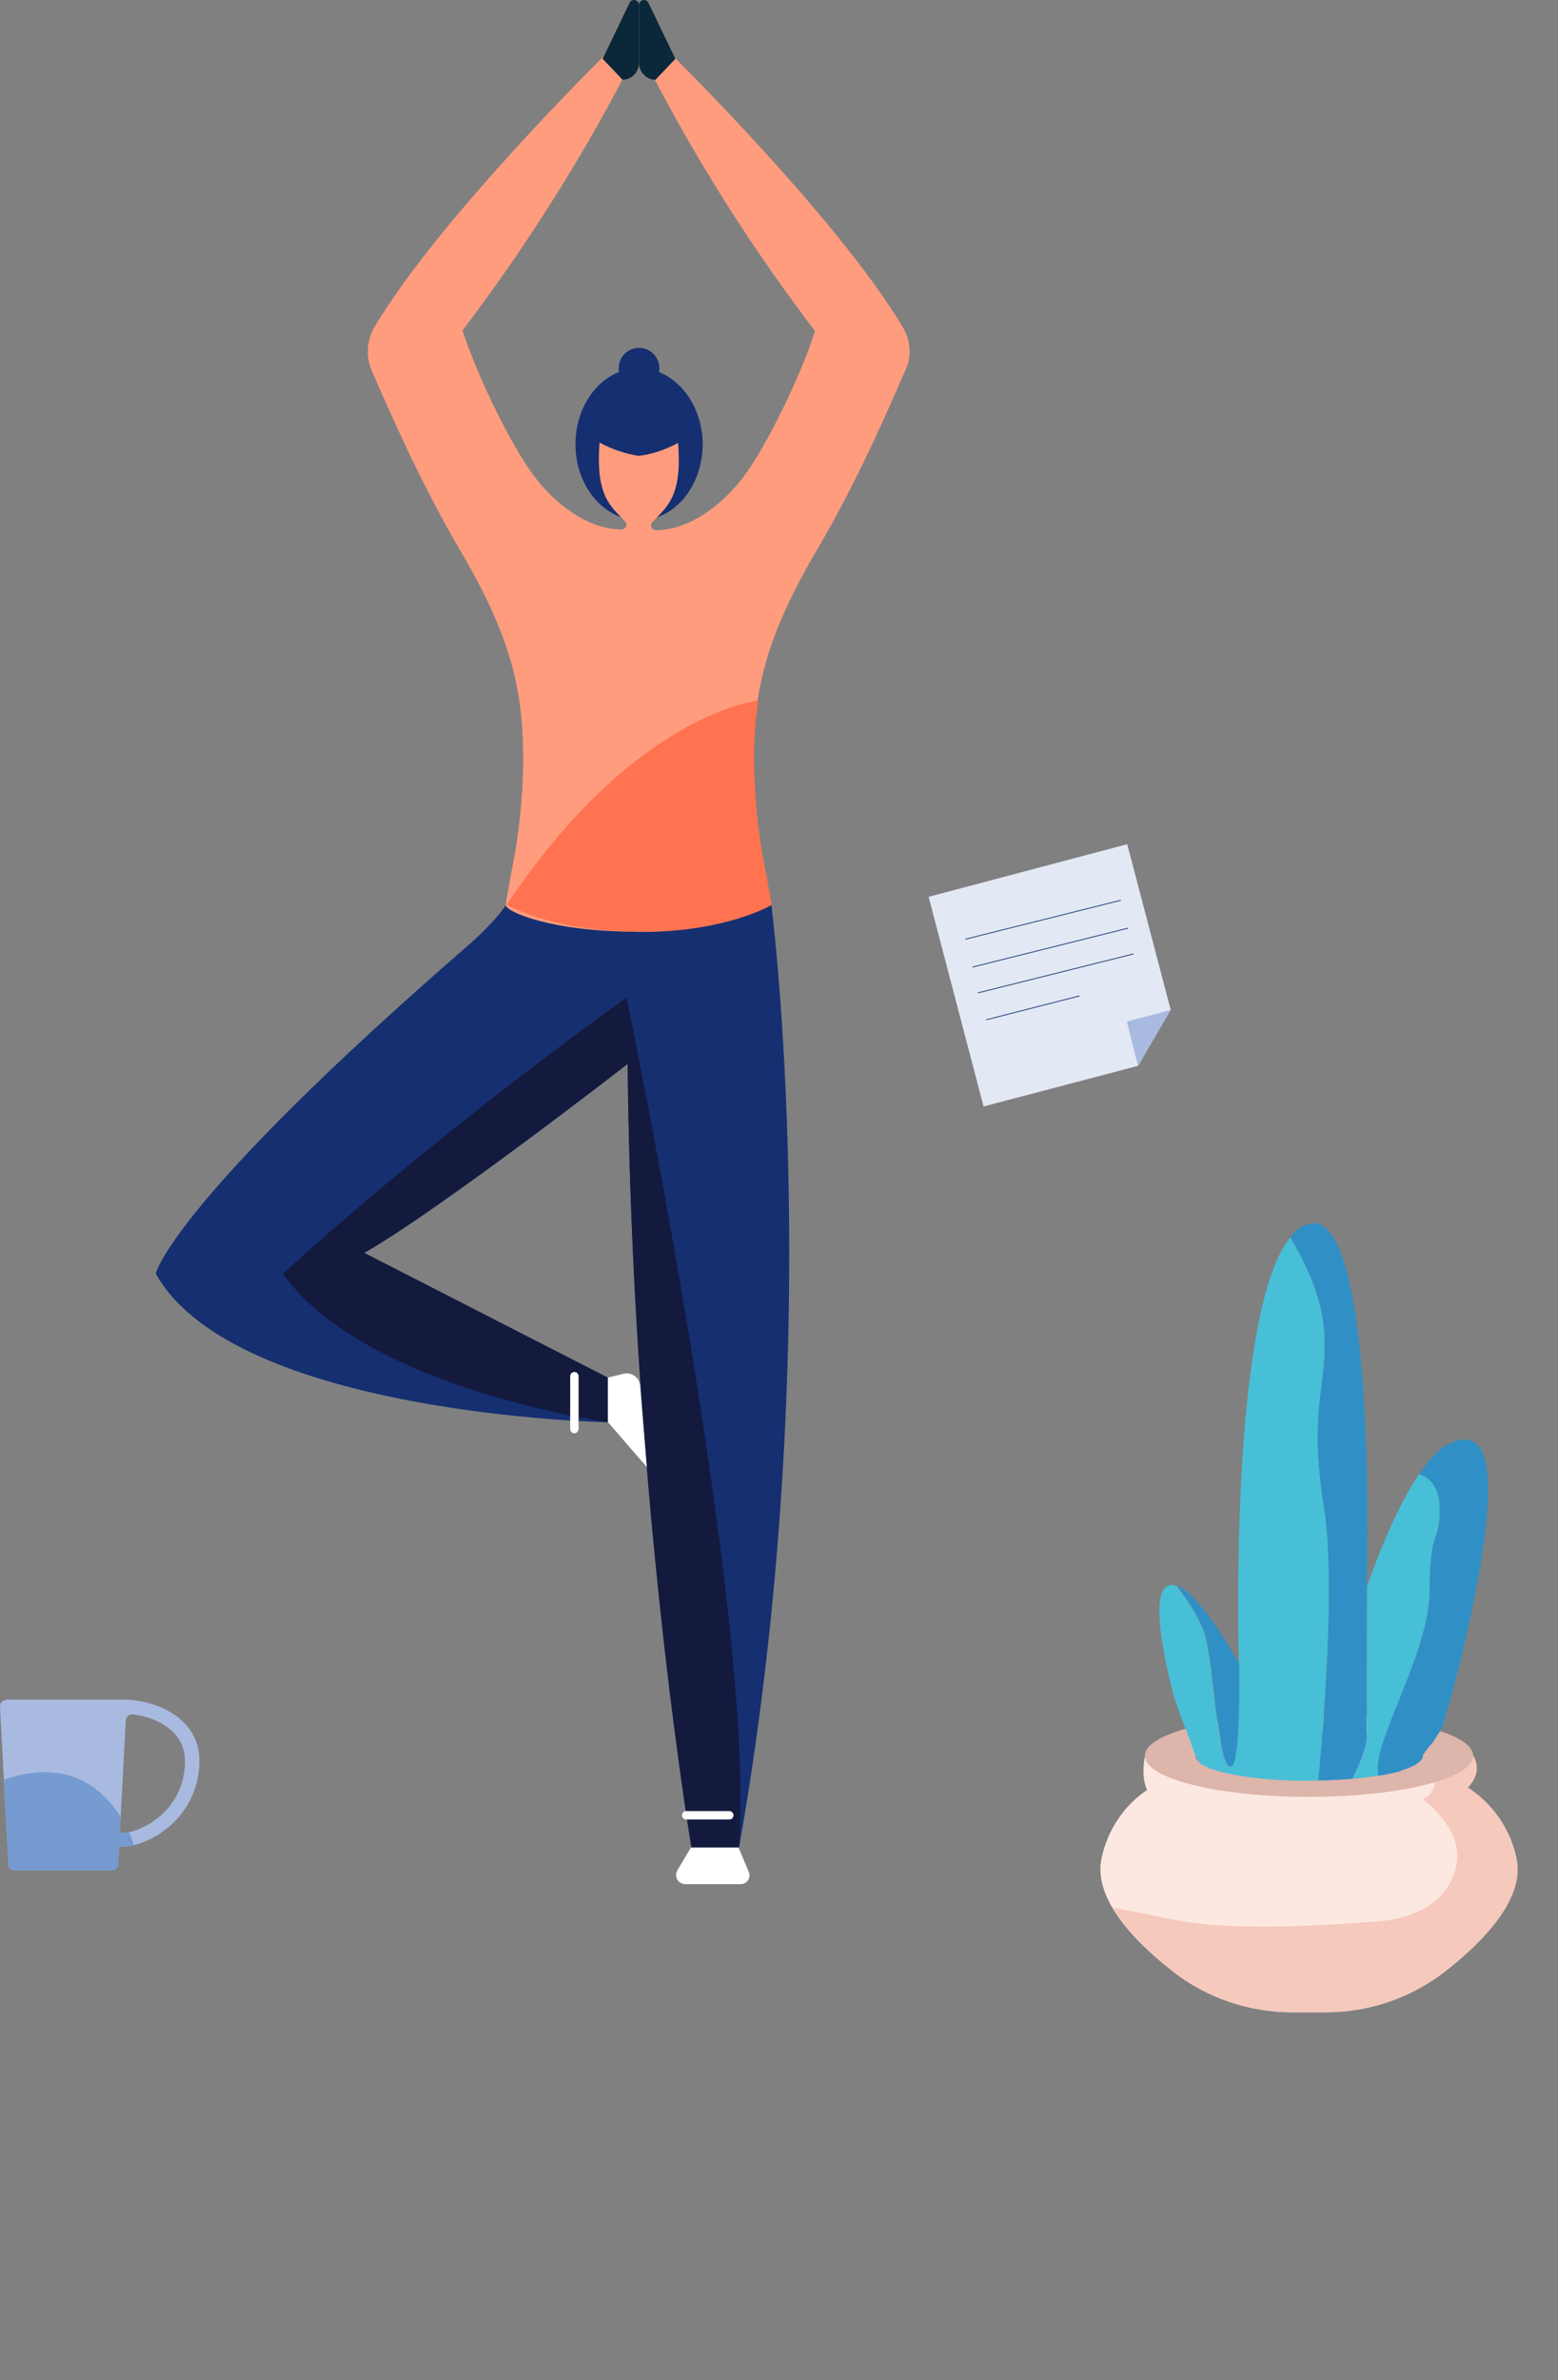 <?xml version="1.0" encoding="utf-8"?>
<!-- Generator: Adobe Illustrator 22.0.0, SVG Export Plug-In . SVG Version: 6.00 Build 0)  -->
<svg version="1.1" id="Calque_1" xmlns="http://www.w3.org/2000/svg" xmlns:xlink="http://www.w3.org/1999/xlink" x="0px" y="0px"
	 viewBox="0 0 444.7 678.8" style="enable-background:new 0 0 444.7 678.8;" xml:space="preserve">
<rect x="0" y="0" width="444.7" height="678.8" fill="#808080" stroke="none"/>
<style type="text/css">
	.st0{fill:#FCE8E0;}
	.st1{fill:#F6C9BD;}
	.st2{fill:#DDB5AA;}
	.st3{fill:#8393CB;}
	.st4{fill:#47BFD7;}
	.st5{fill:#3090C5;}
	.st6{fill:#A8BAE0;}
	.st7{fill:#759BD1;}
	.st8{fill:#E2E8F4;}
	.st9{fill:none;stroke:#0F3369;stroke-width:0.225;}
	.st10{fill:#152F71;}
	.st11{fill:#131A3E;}
	.st12{fill:#FF9C7E;}
	.st13{fill:#FFFFFF;}
	.st14{fill:#0A2839;}
	.st15{fill:#FF7350;}
</style>
<g id="Groupe_580" transform="translate(0 -274.742)">
	<g id="Groupe_576" transform="translate(314.112 500.759)">
		<path id="Tracé_676" class="st0" d="M118.7,304c-1.7-8.3-6.8-15.6-13.9-20.2c2-2.1,3.7-5.2,1.6-9H12.7c0,0-1.3,5.7,0.6,9.7
			C6.6,289,2,296,0.3,304c-2.4,11.3,9,23.3,19.9,31.9c9.8,7.8,22,12,34.5,12h9.5c12.5,0,24.7-4.2,34.5-12
			C109.7,327.3,121.2,315.2,118.7,304"/>
	</g>
	<g id="Groupe_577" transform="translate(317.567 500.76)">
		<path id="Tracé_677" class="st1" d="M56.1,347.9h4.8c12.5,0,24.7-4.2,34.5-12c10.9-8.6,22.3-20.6,19.9-31.9
			c-1.7-8.3-6.8-15.6-13.9-20.2c2-2.1,3.7-5.2,1.6-9h-11c-0.4,0.9-0.7,1.9-0.7,2.9c0,0,2.9,6.7-2.7,9.5c0,0,10.8,7.8,9.7,17.5
			C97.1,314.3,89,321,75.3,322c-13.7,1-40.9,3-58.2-0.6c-7.8-1.6-13.4-2.7-17.1-3.3c3.9,6.5,10.4,12.7,16.8,17.8
			c9.8,7.8,22,12,34.5,12H56.1z"/>
	</g>
	<g id="Groupe_578" transform="translate(326.78 489.017)">
		<path id="Tracé_678" class="st2" d="M93.7,286.5c0,6.5-21,11.7-46.9,11.7S0,293,0,286.5c0-6.5,21-11.7,46.9-11.7
			S93.7,280,93.7,286.5"/>
	</g>
	<g id="Groupe_579" transform="translate(341.196 493.686)">
		<path id="Tracé_679" class="st3" d="M64.9,281.8c0,3.9-14.5,7.1-32.5,7.1S0,285.7,0,281.8s14.5-7.1,32.5-7.1
			S64.9,277.9,64.9,281.8"/>
	</g>
</g>
<g>
	<path class="st4" d="M390.2,494.7c0.1,3.3-1.8,8-4.2,12.6c2.6-0.2,5.1-0.5,7.4-0.9c0-0.5,0-1.1-0.1-1.6
		c-0.6-9.8,14.8-33.7,14.8-51.6s3-12.6,2.8-23.6c-0.1-5.9-3.1-8.3-5.8-9.3c2.9-4.3,6.1-7.7,9.3-9.2c-12.5,5.7-24.2,41.4-24.2,41.5
		l0,0C390.2,452.7,390,485,390.2,494.7z"/>
	<path class="st4" d="M374.8,348.8c0.1,0,0.2,0,0.3,0C375,348.9,374.9,348.8,374.8,348.8z"/>
	<path class="st4" d="M376.3,507.8c2-21.7,4.7-58.6,1.6-78c-4.6-28.7,1.3-34.1,0-50.9c-0.7-9.3-5.5-19.1-9.6-26
		c0.2-0.2,0.4-0.4,0.5-0.6c-18.3,20.4-15.2,122.3-15.2,122.3s-10.2-18.6-17.1-22c6.9,3.4,17.1,22,17.1,22s0.7,31.4-2.8,29.3
		c-3.5-2.1-4.4-30-7-37.9c-1.5-4.8-5.3-10.2-8-13.7c0.2,0.1,0.4,0.2,0.7,0.3c-1.4-0.7-2.8-0.8-3.8,0.1c-3.9,3.4-0.6,19.7,2.3,31
		c2.9,8.4,5.3,14.3,6,16.4l1.5,2.8c4,2.9,16.4,5,31.1,5C374.6,507.8,375.4,507.8,376.3,507.8z"/>
	<path class="st5" d="M377.9,378.9c1.3,16.8-4.6,22.2,0,50.9c3.1,19.5,0.5,56.3-1.6,78c3.4-0.1,6.6-0.2,9.6-0.5
		c2.4-4.6,4.2-9.3,4.2-12.6c-0.2-9.7,0-42,0-42l0,0c0,0,0,0,0,0s0,0,0,0h0c0,0,3.1-100.8-14.4-103.8c-0.2,0-0.4,0-0.6,0
		c-0.1,0-0.2,0-0.3,0c-0.9,0-1.9,0.3-2.9,0.8c0,0,0,0-0.1,0c-0.8,0.5-1.5,1-2.2,1.6c-0.3,0.3-0.6,0.6-0.8,0.9
		c-0.2,0.2-0.4,0.4-0.5,0.6C372.4,359.8,377.2,369.6,377.9,378.9z"/>
	<path class="st5" d="M406.1,500.8c0-0.4,0.8-1.2,2.4-3.5c-2,1.9-5.1,4.8-8.7,7.7C403.8,503.8,406.1,502.3,406.1,500.8z"/>
	<path class="st5" d="M405.1,420.4c2.7,1,5.7,3.4,5.8,9.3c0.3,10.9-2.8,5.7-2.8,23.6s-15.5,41.8-14.8,51.6c0,0.5,0,1,0.1,1.6
		c2.5-0.4,4.6-0.9,6.5-1.4c3.6-2.9,6.7-5.8,8.7-7.7c0.3-0.4,0.6-0.8,0.9-1.3c0.7-1.1,1.4-2.1,2.1-3.2c1.2-3.9,3.7-12.7,6.2-23.1
		c5.7-24.3,10.9-54.6,2.7-58.6c-0.1,0-0.1-0.1-0.2-0.1c0,0,0,0,0,0c-0.3-0.1-0.5-0.2-0.8-0.3c-0.1,0-0.2,0-0.2-0.1
		c-0.2-0.1-0.5-0.1-0.7-0.1c0,0-0.1,0-0.1,0c-0.3,0-0.6,0-0.9,0c-0.1,0-0.1,0-0.2,0c-0.3,0-0.5,0-0.8,0.1c0,0-0.1,0-0.1,0
		c-0.6,0.1-1.2,0.3-1.8,0.6c0,0-0.1,0-0.1,0C411.2,412.6,408,416.1,405.1,420.4z"/>
	<path class="st5" d="M343.9,465.9c2.6,7.9,3.5,35.8,7,37.9c3.5,2.1,2.8-29.3,2.8-29.3s-10.2-18.6-17.1-22c0,0,0,0,0,0
		c-0.2-0.1-0.4-0.2-0.7-0.3C338.6,455.8,342.3,461.2,343.9,465.9z"/>
</g>
<g id="Groupe_588" transform="translate(0 -274.742)">
	<g id="Groupe_586" transform="translate(0 484.789)">
		<path id="Tracé_686" class="st6" d="M34.2,312.6l1.7-32c0.1-1,0.9-1.8,1.9-1.7c0,0,0.1,0,0.1,0c7.9,1,14.9,5.5,14.9,13.2
			c0.1,6.1-2.5,11.9-7.1,15.8c-4.5,3.9-9.5,5-11.1,4.8C34.5,312.6,34.4,312.6,34.2,312.6 M1.8,274.8c-1,0-1.8,0.8-1.8,1.8
			c0,0,0,0.1,0,0.1l2.4,45c0.1,1,0.9,1.7,1.8,1.7h27.7c1,0,1.8-0.8,1.8-1.7l0.3-5.2l0.1,0c0.4,0.1,0.7,0.1,1.1,0.1
			c3.3,0,8.7-1.9,13.2-5.8c5.5-4.7,8.6-11.5,8.5-18.8c0-10.8-10.1-16.7-20.6-17.3v0h-0.4c-0.5,0-1,0-1.5,0c-0.3,0-0.6,0-1,0H1.8z"/>
	</g>
	<g id="Groupe_587" transform="translate(1.123 505.395)">
		<path id="Tracé_687" class="st7" d="M33.6,292.1c-0.2,0-0.3-0.1-0.5-0.1l0.2-4.5c-4.8-7.6-14.7-17-33.3-10.6l1.3,24.2
			c0.1,1,0.9,1.7,1.8,1.7h27.7c1,0,1.8-0.8,1.8-1.7l0.3-5.2l0.1,0c0.4,0.1,0.7,0.1,1.1,0.1c1,0,2-0.2,3-0.4
			c-0.4-1.3-0.8-2.5-1.4-3.7C35,292.1,34.3,292.1,33.6,292.1"/>
	</g>
</g>
<g id="Groupe_589" transform="translate(375.544 329.277)">
	<path id="Tracé_689" class="st8" d="M-110.5-73.5l15.7,59.8l44.1-11.6l9.3-16l-12.4-47.2L-110.5-73.5z"/>
</g>
<g id="Groupe_590" transform="translate(432.132 376.465)">
	<path id="Tracé_690" class="st6" d="M-110.5-85.1l3.2,12.7l9.3-16L-110.5-85.1z"/>
</g>
<g id="Groupe_591" transform="translate(388.072 353.017)">
	<path id="Tracé_691" class="st9" d="M-110.5-77.2l44.4-11.1"/>
</g>
<g id="Groupe_592" transform="translate(389.655 360.365)">
	<path id="Tracé_692" class="st9" d="M-110.5-77.2l44.4-11.1"/>
</g>
<g id="Groupe_593" transform="translate(386.022 345.066)">
	<path id="Tracé_693" class="st9" d="M-110.5-77.2l44.4-11.1"/>
</g>
<g id="Groupe_594" transform="translate(392.027 372.341)">
	<path id="Tracé_694" class="st9" d="M-110.5-81.5l26.6-6.8"/>
</g>
<g id="Groupe_609" transform="translate(0 -274.742)">
	<g id="Groupe_595" transform="translate(44.47 258.091)">
		<path id="Tracé_695" class="st10" d="M175.7,274.7h-75.7c-2.1,3.3-7.3,8.5-10.3,11.1C4.1,360,0,379.9,0,379.9
			c22.4,40.3,129,42.4,129,42.4v-12.7L59.5,374c21.9-12.5,75.2-53.9,75.2-53.9c1.2,122.6,18.2,223.4,18.2,223.4h13.6
			C192,398.9,175.6,274.1,175.7,274.7"/>
	</g>
	<g id="Groupe_596" transform="translate(164.257 105.047)">
		<path id="Tracé_696" class="st10" d="M36.3,296.4c0,12-8.1,21.7-18.1,21.7S0,308.4,0,296.4s8.1-21.7,18.1-21.7
			S36.3,284.5,36.3,296.4"/>
	</g>
	<g id="Groupe_597" transform="translate(176.596 99.255)">
		<path id="Tracé_697" class="st10" d="M11.6,280.5c0,3.2-2.6,5.8-5.8,5.8S0,283.7,0,280.5c0-3.2,2.6-5.8,5.8-5.8
			C9,274.7,11.6,277.3,11.6,280.5C11.6,280.5,11.6,280.5,11.6,280.5"/>
	</g>
	<g id="Groupe_598" transform="translate(80.732 284.556)">
		<path id="Tracé_698" class="st11" d="M98.1,274.7C38.6,317.5,0,353.5,0,353.5c23.6,32.8,92.8,42.3,92.8,42.3v-12.7l-69.6-35.6
			c21.9-12.5,75.2-53.9,75.2-53.9c1.2,122.6,18.2,223.4,18.2,223.4h13.6C135.1,451.9,98.1,274.7,98.1,274.7"/>
	</g>
	<g id="Groupe_599" transform="translate(105.129 15.862)">
		<path id="Tracé_699" class="st12" d="M152.5,352.1c-18.6-31.1-65.6-77.3-65.6-77.3l-5.6,5.9c13.3,25.5,28.8,49.8,46.2,72.6
			c-3.8,12.1-13.2,31.5-19.7,40.6c-6.5,9.1-16.4,16.2-25.7,16.2c-0.8,0-1.4-0.6-1.4-1.4c0-0.3,0.1-0.7,0.4-0.9
			c3.9-4.3,8.6-7,7.3-22.6c-3.5,1.9-7.2,3.2-11.2,3.7c-3.9-0.6-7.7-1.9-11.2-3.8c-1.2,15.6,3.4,18.3,7.3,22.5
			c0.5,0.6,0.5,1.4-0.1,1.9c-0.3,0.2-0.6,0.4-0.9,0.4c-9.3,0-19.2-7.1-25.7-16.2c-6.5-9.1-15.9-28.5-19.7-40.6
			c17.4-22.9,32.9-47.2,46.2-72.6l-5.6-5.9c0,0-47,46.2-65.6,77.3c-2.4,3.9-2.7,8.8-0.8,13c3.9,8.7,12.7,29.8,25.2,51.1
			c15.2,25.7,18,41.4,17.9,60.2c-0.1,10.4-1.2,20.8-3.3,31.1c-0.3,1.7-0.7,3.7-1.1,6c-0.2,1.1-0.4,2.4-0.6,3.6
			c-0.3,1.9,12.9,7.7,37.2,7.7c0.2,0,0.4,0,0.7,0s0.4,0,0.7,0c24.3,0,37.2-7.7,37.2-7.7c-0.2-1.3-0.4-2.5-0.6-3.6
			c-0.4-2.3-0.8-4.3-1.1-6c-2.1-10.2-3.2-20.6-3.3-31.1c-0.1-18.7,2.7-34.4,17.9-60.2c12.5-21.2,21.3-42.3,25.2-51.1
			C155.2,360.9,154.9,356,152.5,352.1"/>
	</g>
	<g id="Groupe_600" transform="translate(172.008 0.001)">
		<path id="Tracé_700" class="st12" d="M0,291.5l7.7-16c0.3-0.7,1.2-1,1.9-0.6c0.5,0.2,0.8,0.7,0.8,1.3v16.5c0,2.6-2.1,4.8-4.7,4.8
			c0,0,0,0,0,0L0,291.5z"/>
	</g>
	<g id="Groupe_601" transform="translate(182.384 0.001)">
		<path id="Tracé_701" class="st12" d="M10.4,291.5l-7.7-16c-0.3-0.7-1.2-1-1.9-0.6c-0.5,0.2-0.8,0.7-0.8,1.3v16.5
			c0,2.6,2.1,4.8,4.7,4.8c0,0,0,0,0,0L10.4,291.5z"/>
	</g>
	<g id="Groupe_602" transform="translate(173.515 391.741)">
		<path id="Tracé_702" class="st13" d="M0,275.9l4.5-1.1c2-0.5,4.1,0.8,4.6,2.8c0,0.2,0.1,0.4,0.1,0.6l1.9,23.2L0,288.6V275.9z"/>
	</g>
	<g id="Groupe_603" transform="translate(193.02 526.914)">
		<path id="Tracé_703" class="st13" d="M4.2,274.7l-3.9,6.6c-0.7,1.2-0.3,2.8,0.9,3.5c0.4,0.2,0.8,0.4,1.3,0.4h15.9
			c1.4,0,2.5-1.1,2.5-2.5c0-0.3-0.1-0.7-0.2-1l-2.9-6.9H4.2z"/>
	</g>
	<g id="Groupe_604" transform="translate(172.008 0.001)">
		<path id="Tracé_704" class="st14" d="M0,291.5l7.7-16c0.3-0.7,1.2-1,1.9-0.6c0.5,0.2,0.8,0.7,0.8,1.3v16.5c0,2.6-2.1,4.8-4.7,4.8
			c0,0,0,0,0,0L0,291.5z"/>
	</g>
	<g id="Groupe_605" transform="translate(182.384 0.001)">
		<path id="Tracé_705" class="st14" d="M10.4,291.5l-7.7-16c-0.3-0.7-1.2-1-1.9-0.6c-0.5,0.2-0.8,0.7-0.8,1.3v16.5
			c0,2.6,2.1,4.8,4.7,4.8c0,0,0,0,0,0L10.4,291.5z"/>
	</g>
	<g id="Groupe_606" transform="translate(144.55 199.846)">
		<path id="Tracé_706" class="st15" d="M37.8,340.7c0.2,0,0.4,0,0.7,0c24.3,0,37.2-7.7,37.2-7.7c-0.2-1.3-0.4-2.5-0.6-3.6
			c-0.4-2.3-0.8-4.3-1.1-6c-2.1-10.2-3.2-20.6-3.3-31.1c-0.1-5.9,0.3-11.7,1.2-17.6l0,0c0,0-35.2,3.4-71.8,58.2
			c0,0,12.9,7.7,37.2,7.7C37.4,340.7,37.6,340.7,37.8,340.7"/>
	</g>
	<g id="Groupe_607" transform="translate(162.746 391.332)">
		<path id="Tracé_707" class="st13" d="M1.2,292.2c-0.6,0-1.2-0.5-1.2-1.2c0,0,0,0,0,0v-15.1c0-0.6,0.5-1.2,1.2-1.2c0,0,0,0,0,0
			c0.6,0,1.2,0.5,1.2,1.2V291C2.3,291.7,1.8,292.2,1.2,292.2"/>
	</g>
	<g id="Groupe_608" transform="translate(194.663 516.571)">
		<path id="Tracé_708" class="st13" d="M13.5,277.1H1.2c-0.6,0-1.2-0.5-1.2-1.2c0,0,0,0,0,0c0-0.6,0.5-1.2,1.2-1.2c0,0,0,0,0,0
			h12.3c0.6,0,1.2,0.5,1.2,1.2S14.2,277.1,13.5,277.1"/>
	</g>
</g>
</svg>
